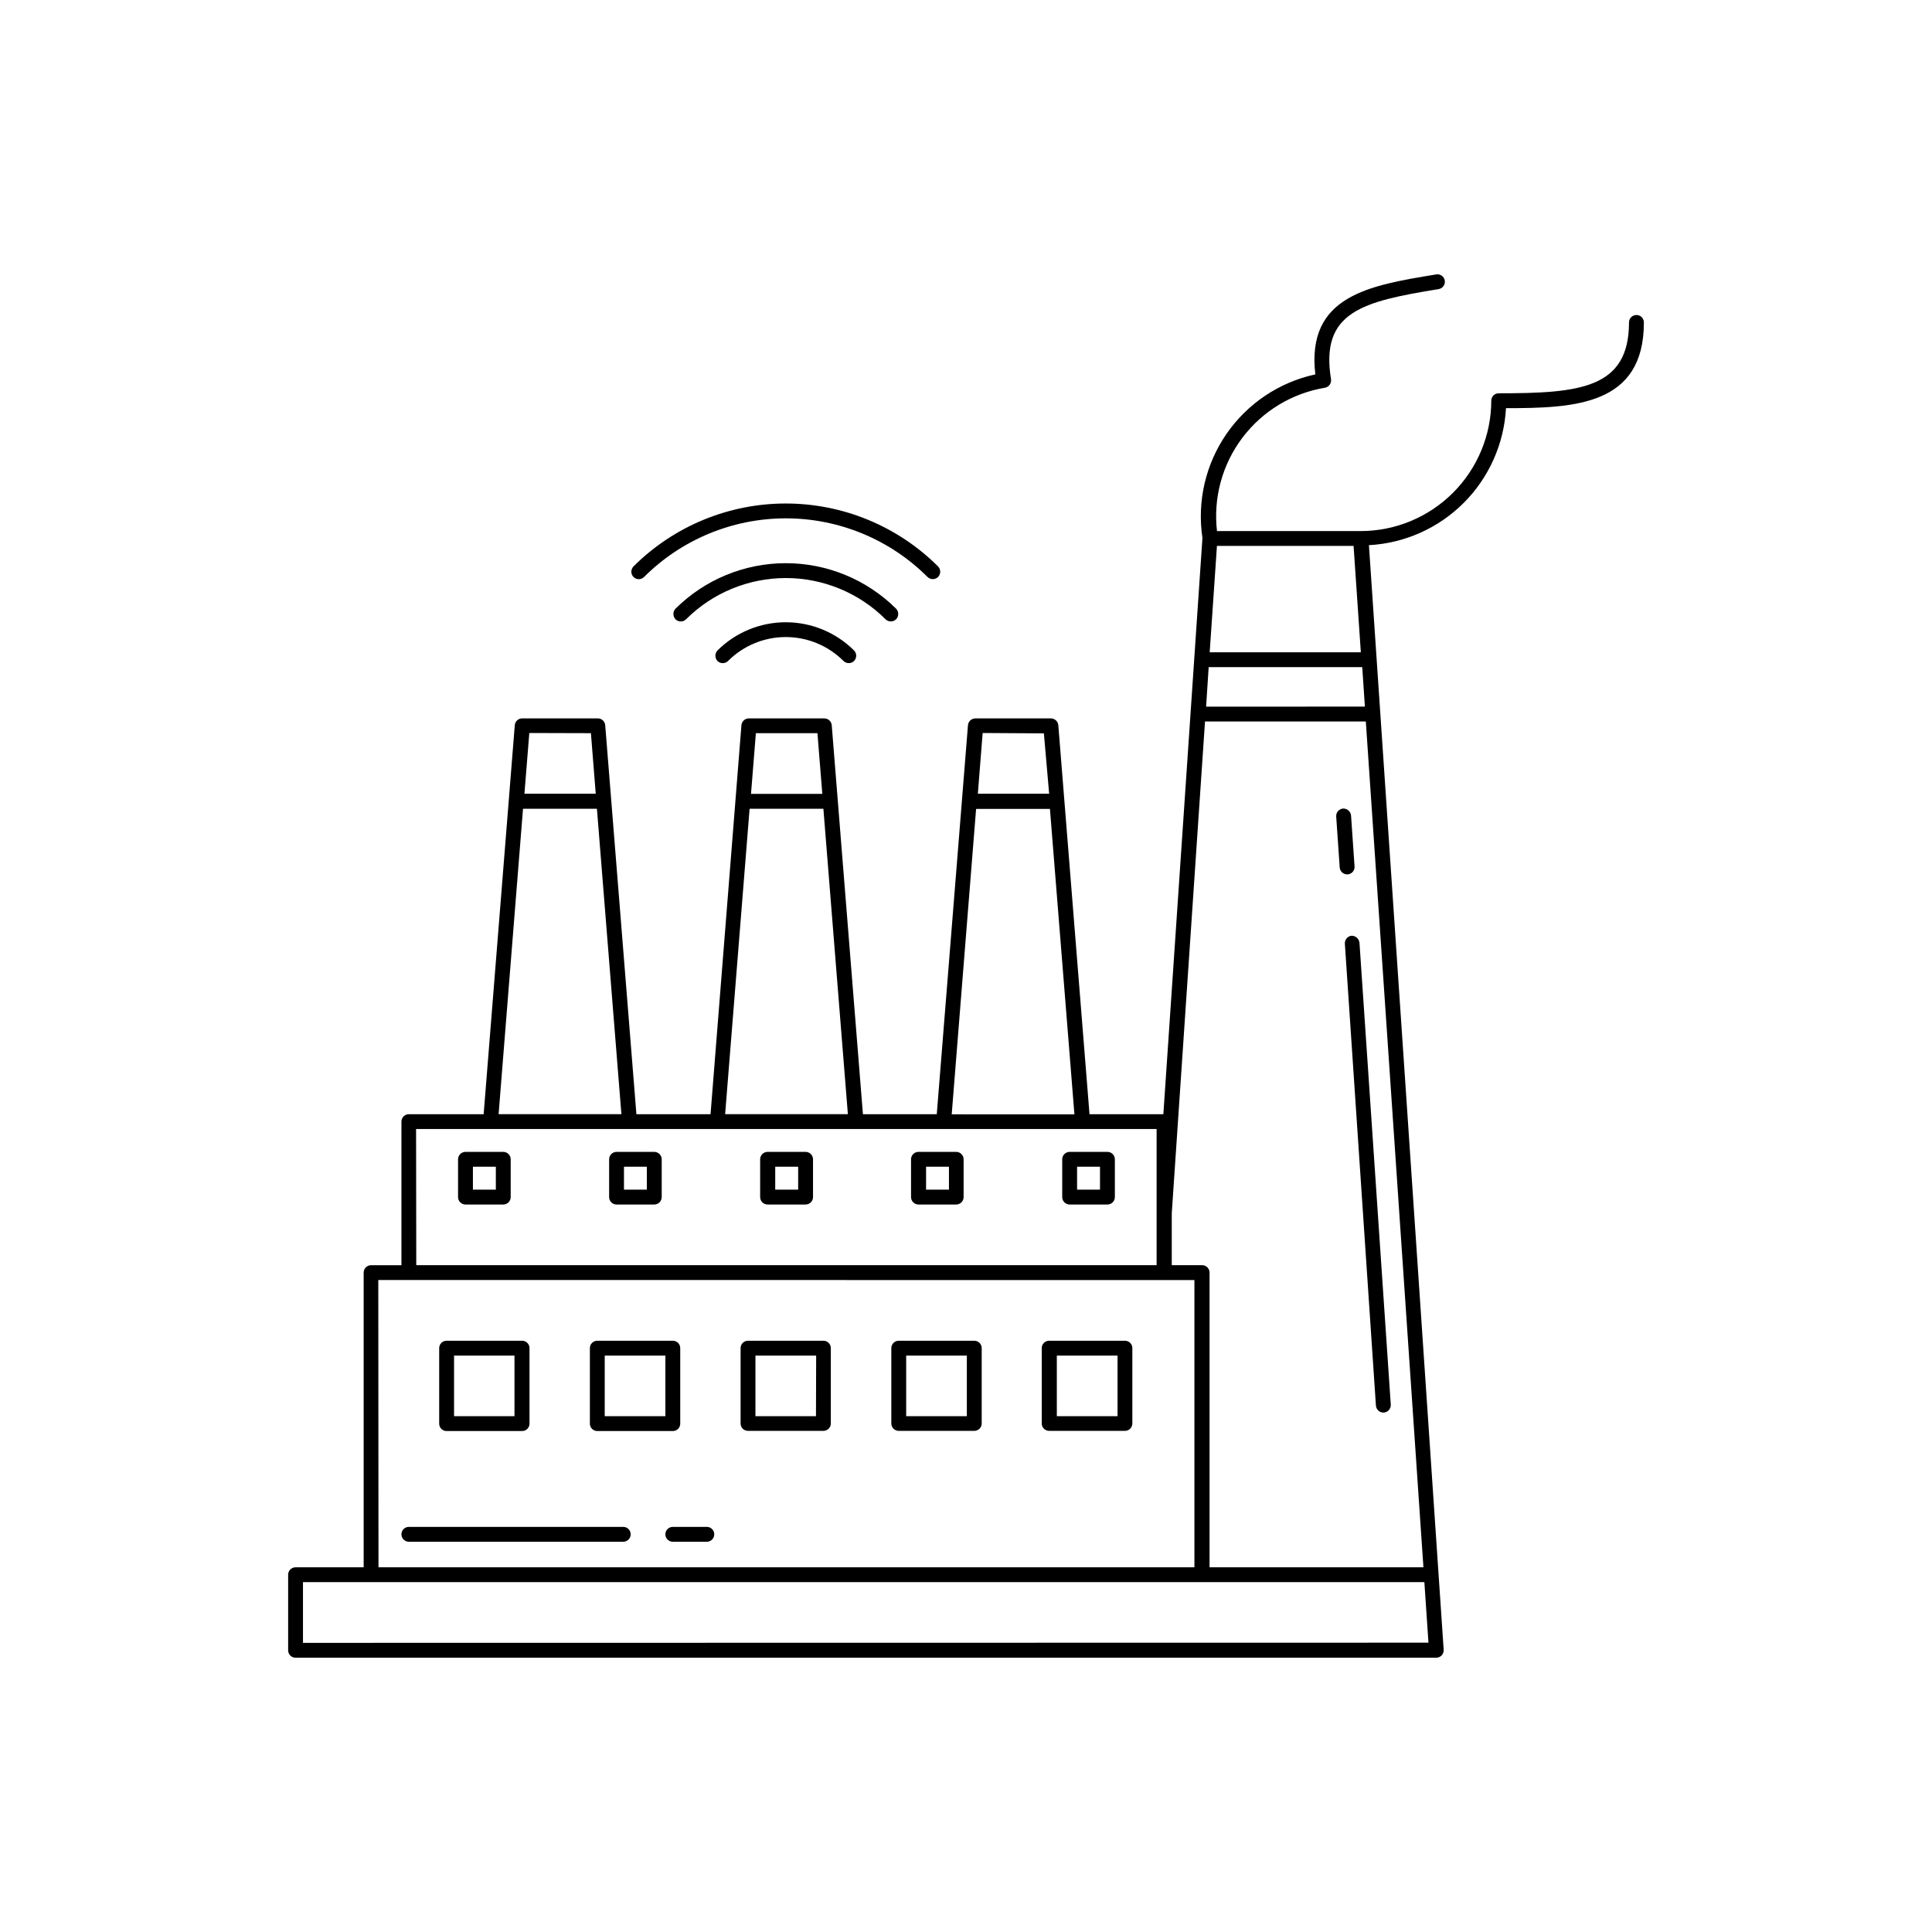 <?xml version="1.0" encoding="UTF-8"?>
<!-- Uploaded to: SVG Find, www.svgrepo.com, Generator: SVG Find Mixer Tools -->
<svg fill="#000000" width="800px" height="800px" version="1.1" viewBox="144 144 512 512" xmlns="http://www.w3.org/2000/svg">
 <g>
  <path d="m262.36 523.24h19.996c0.523 0.004 1.027-0.199 1.395-0.57 0.371-0.371 0.578-0.875 0.574-1.398v-19.996 0.004c0.004-0.523-0.203-1.027-0.574-1.398-0.367-0.367-0.871-0.574-1.395-0.57h-19.996c-0.523-0.004-1.027 0.203-1.395 0.57-0.371 0.371-0.578 0.875-0.574 1.398v19.945c-0.016 0.531 0.184 1.047 0.555 1.43 0.371 0.379 0.883 0.59 1.414 0.586zm1.969-19.996h16.012v16.059l-16.012 0.004z"/>
  <path d="m302.29 523.24h20.012c0.523 0.004 1.027-0.199 1.398-0.57 0.367-0.371 0.574-0.875 0.57-1.398v-19.996 0.004c0.004-0.523-0.203-1.027-0.57-1.398-0.371-0.367-0.875-0.574-1.398-0.57h-20.012c-0.52-0.004-1.023 0.203-1.395 0.57-0.371 0.371-0.574 0.875-0.57 1.398v19.945c-0.02 0.531 0.184 1.047 0.555 1.43 0.371 0.379 0.879 0.59 1.41 0.586zm1.969-19.996h16.074v16.059l-16.074 0.004z"/>
  <path d="m362.21 499.31h-19.977c-0.523-0.004-1.027 0.203-1.398 0.57-0.367 0.371-0.574 0.875-0.57 1.398v19.945c-0.004 0.523 0.203 1.027 0.57 1.398 0.371 0.367 0.875 0.574 1.398 0.57h19.977c0.523 0.004 1.027-0.203 1.398-0.57 0.371-0.371 0.574-0.875 0.57-1.398v-19.996 0.004c-0.016-1.074-0.895-1.93-1.969-1.922zm-1.969 19.996h-16.039v-16.059h16.09z"/>
  <path d="m402.19 499.31h-20.012c-0.523-0.004-1.027 0.203-1.395 0.57-0.371 0.371-0.578 0.875-0.574 1.398v19.945c-0.004 0.523 0.203 1.027 0.574 1.398 0.367 0.367 0.871 0.574 1.395 0.57h20.012c0.523 0.004 1.027-0.203 1.395-0.57 0.371-0.371 0.578-0.875 0.574-1.398v-19.996 0.004c-0.02-1.074-0.898-1.93-1.969-1.922zm-1.969 19.996h-16.074v-16.059h16.074z"/>
  <path d="m442.13 499.31h-20.09c-0.523-0.004-1.023 0.203-1.395 0.57-0.371 0.371-0.578 0.875-0.574 1.398v19.945c-0.004 0.523 0.203 1.027 0.574 1.398 0.371 0.367 0.871 0.574 1.395 0.57h20.027c0.531 0.016 1.047-0.184 1.426-0.555 0.383-0.371 0.594-0.883 0.59-1.414v-19.996 0.004c-0.016-1.066-0.887-1.922-1.953-1.922zm-1.969 19.996h-16.09v-16.059h16.09z"/>
  <path d="m277.37 449.26h-10.012c-1.086 0-1.969 0.883-1.969 1.969v10.012c0 0.523 0.207 1.023 0.578 1.391 0.367 0.371 0.867 0.578 1.391 0.578h10.012c0.523 0 1.023-0.207 1.391-0.578 0.371-0.367 0.578-0.867 0.578-1.391v-10.012c0-0.523-0.207-1.023-0.578-1.391-0.367-0.371-0.867-0.578-1.391-0.578zm-1.969 10.012h-6.074v-6.078h6.078z"/>
  <path d="m317.39 449.26h-10c-1.086 0-1.965 0.883-1.965 1.969v10.012c0 0.523 0.207 1.023 0.574 1.391 0.371 0.371 0.871 0.578 1.391 0.578h10c0.52 0 1.02-0.207 1.391-0.578 0.367-0.367 0.578-0.867 0.578-1.391v-10.012c0-0.523-0.211-1.023-0.578-1.391-0.371-0.371-0.871-0.578-1.391-0.578zm-1.969 10.012h-6.062v-6.078h6.062z"/>
  <path d="m357.49 449.26h-10.074c-1.086 0-1.969 0.883-1.969 1.969v10.012c0 0.523 0.207 1.023 0.578 1.391 0.367 0.371 0.867 0.578 1.391 0.578h10.074c0.523 0 1.023-0.207 1.395-0.578 0.367-0.367 0.574-0.867 0.574-1.391v-10.012c0-0.523-0.207-1.023-0.574-1.391-0.371-0.371-0.871-0.578-1.395-0.578zm-1.969 10.012h-6.078v-6.078h6.078z"/>
  <path d="m397.45 449.26h-10.047c-1.086 0-1.969 0.883-1.969 1.969v10.012c0 0.523 0.211 1.023 0.578 1.391 0.367 0.371 0.871 0.578 1.391 0.578h10c0.52 0 1.02-0.207 1.391-0.578 0.367-0.367 0.574-0.867 0.574-1.391v-10.012c0-1.07-0.852-1.941-1.918-1.969zm-1.969 10.012h-6.062v-6.078h6.062z"/>
  <path d="m437.48 449.26h-10.012c-1.086 0-1.969 0.883-1.969 1.969v10.012c0 0.523 0.207 1.023 0.578 1.391 0.367 0.371 0.867 0.578 1.391 0.578h10.012c0.523 0 1.023-0.207 1.391-0.578 0.371-0.367 0.578-0.867 0.578-1.391v-10.012c0-0.523-0.207-1.023-0.578-1.391-0.367-0.371-0.867-0.578-1.391-0.578zm-1.969 10.012h-6.074v-6.078h6.078z"/>
  <path d="m500.4 394.06 8.234 122.44c0.074 1.035 0.93 1.836 1.969 1.844h0.141c1.078-0.094 1.891-1.027 1.828-2.109l-8.297-122.41h-0.004c-0.121-1.066-1.035-1.867-2.109-1.844-1.039 0.125-1.809 1.031-1.762 2.078z"/>
  <path d="m501 375.72h0.141c0.523-0.039 1.012-0.281 1.352-0.676 0.344-0.398 0.516-0.914 0.477-1.434l-0.93-13.508v-0.004c-0.113-1.059-1.027-1.855-2.094-1.824-1.082 0.074-1.906 1.008-1.84 2.094l0.93 13.523h-0.004c0.082 1.027 0.938 1.82 1.969 1.828z"/>
  <path d="m577.67 227.48c-1.09 0-1.969 0.879-1.969 1.965 0 17.523-13.051 18.781-34.527 18.781v0.004c-0.523-0.004-1.027 0.199-1.398 0.57-0.367 0.371-0.574 0.875-0.57 1.398-0.023 9.152-3.672 17.922-10.145 24.395s-15.242 10.121-24.398 10.148h-38.148c-1.016-8.801 1.391-17.652 6.723-24.723 5.332-7.074 13.18-11.824 21.918-13.27 1.051-0.207 1.746-1.211 1.574-2.266-2.914-17.855 8.359-20.594 28.527-23.867v-0.004c1.074-0.176 1.801-1.191 1.621-2.266-0.176-1.074-1.191-1.801-2.266-1.621-17.711 2.898-34.465 5.621-32.039 26.496-9.562 2.07-17.977 7.703-23.535 15.754-5.555 8.051-7.836 17.918-6.379 27.59l-10.359 152.72h-19.57l-8.266-103.09c-0.09-1.02-0.941-1.805-1.969-1.809h-20.012c-1.023 0.004-1.875 0.789-1.965 1.809l-8.266 103.09h-19.57l-8.266-103.09c-0.082-1.023-0.941-1.812-1.969-1.809h-19.996c-1.027-0.004-1.887 0.785-1.969 1.809l-8.184 103.08h-19.648l-8.266-103.09c-0.09-1.02-0.945-1.805-1.969-1.809h-20.027c-1.027 0.004-1.879 0.789-1.969 1.809l-8.25 103.09h-19.82c-1.086 0-1.969 0.879-1.969 1.965v38.055h-8.047c-1.086 0-1.965 0.883-1.965 1.969v78.09h-18.043c-1.09 0-1.969 0.883-1.969 1.969v20.027c0 0.52 0.207 1.02 0.574 1.391 0.371 0.367 0.871 0.574 1.395 0.574h302.29c0.547-0.008 1.066-0.234 1.449-0.629 0.363-0.402 0.551-0.938 0.52-1.48l-19.809-292.73c9.465-0.512 18.41-4.5 25.113-11.199 6.703-6.703 10.695-15.645 11.211-25.109 18.293 0 36.543-0.754 36.543-22.719h-0.004c0.004-0.52-0.199-1.023-0.57-1.395s-0.875-0.574-1.395-0.57zm-113.36 93.316 40.695-0.004 0.707 10.469-42.082 0.004zm0.27-3.938 1.922-28.184h36.211l1.922 28.184zm-1.242 18.344h42.617l15.266 224.14h-56.676v-78.09c0-0.523-0.211-1.023-0.578-1.391-0.367-0.371-0.871-0.578-1.391-0.578h-8.047v-13.762zm-42.699 3.148 1.395 15.992h-18.895l1.273-16.09zm-17.965 20.027h19.57l6.488 80.941-32.52-0.004zm-42.043-20.078 1.289 16.09h-18.895l1.289-16.09zm-17.98 20.027h19.555l6.488 80.941h-32.527zm-42.051-20.027 1.277 16.043h-18.895l1.289-16.09zm-17.996 20.027h19.586l6.488 80.941h-32.543zm-28.34 84.875h196.25v36.086h-196.2zm-10.012 40.02 216.28 0.004v76.121h-216.23zm-19.961 96.152v-16.09h297.18l1.086 16.043z"/>
  <path d="m314.68 296.91c9.969-9.953 23.48-15.543 37.566-15.543 14.086 0 27.598 5.59 37.566 15.543 0.777 0.754 2.012 0.754 2.785 0 0.758-0.781 0.758-2.019 0-2.801-10.715-10.68-25.23-16.676-40.359-16.676-15.129 0-29.641 5.996-40.359 16.676-0.754 0.781-0.754 2.019 0 2.801 0.773 0.773 2.027 0.773 2.801 0z"/>
  <path d="m380.07 308.68c0.523 0.012 1.031-0.191 1.402-0.566 0.754-0.781 0.754-2.023 0-2.805-7.769-7.723-18.277-12.059-29.23-12.059s-21.461 4.336-29.227 12.059c-0.742 0.789-0.742 2.016 0 2.805 0.773 0.773 2.027 0.773 2.801 0 7.019-7 16.523-10.926 26.434-10.926s19.418 3.926 26.434 10.926c0.367 0.371 0.867 0.574 1.387 0.566z"/>
  <path d="m334.14 316.38c-0.738 0.781-0.738 2.004 0 2.785 0.773 0.773 2.027 0.773 2.805 0 4.055-4.059 9.555-6.34 15.293-6.34s11.242 2.281 15.297 6.34c0.371 0.371 0.875 0.574 1.398 0.566 0.527 0.012 1.035-0.191 1.402-0.566 0.754-0.773 0.754-2.012 0-2.785-4.805-4.789-11.312-7.477-18.098-7.477-6.781 0-13.289 2.688-18.098 7.477z"/>
  <path d="m331.32 548.64h-9.023c-1.086 0-1.969 0.883-1.969 1.969 0 1.086 0.883 1.969 1.969 1.969h9.023c1.086 0 1.965-0.883 1.965-1.969 0-1.086-0.879-1.969-1.965-1.969z"/>
  <path d="m309.17 548.64h-56.82c-1.086 0-1.969 0.883-1.969 1.969 0 1.086 0.883 1.969 1.969 1.969h56.82c1.086 0 1.969-0.883 1.969-1.969 0-1.086-0.883-1.969-1.969-1.969z"/>
 </g>
</svg>